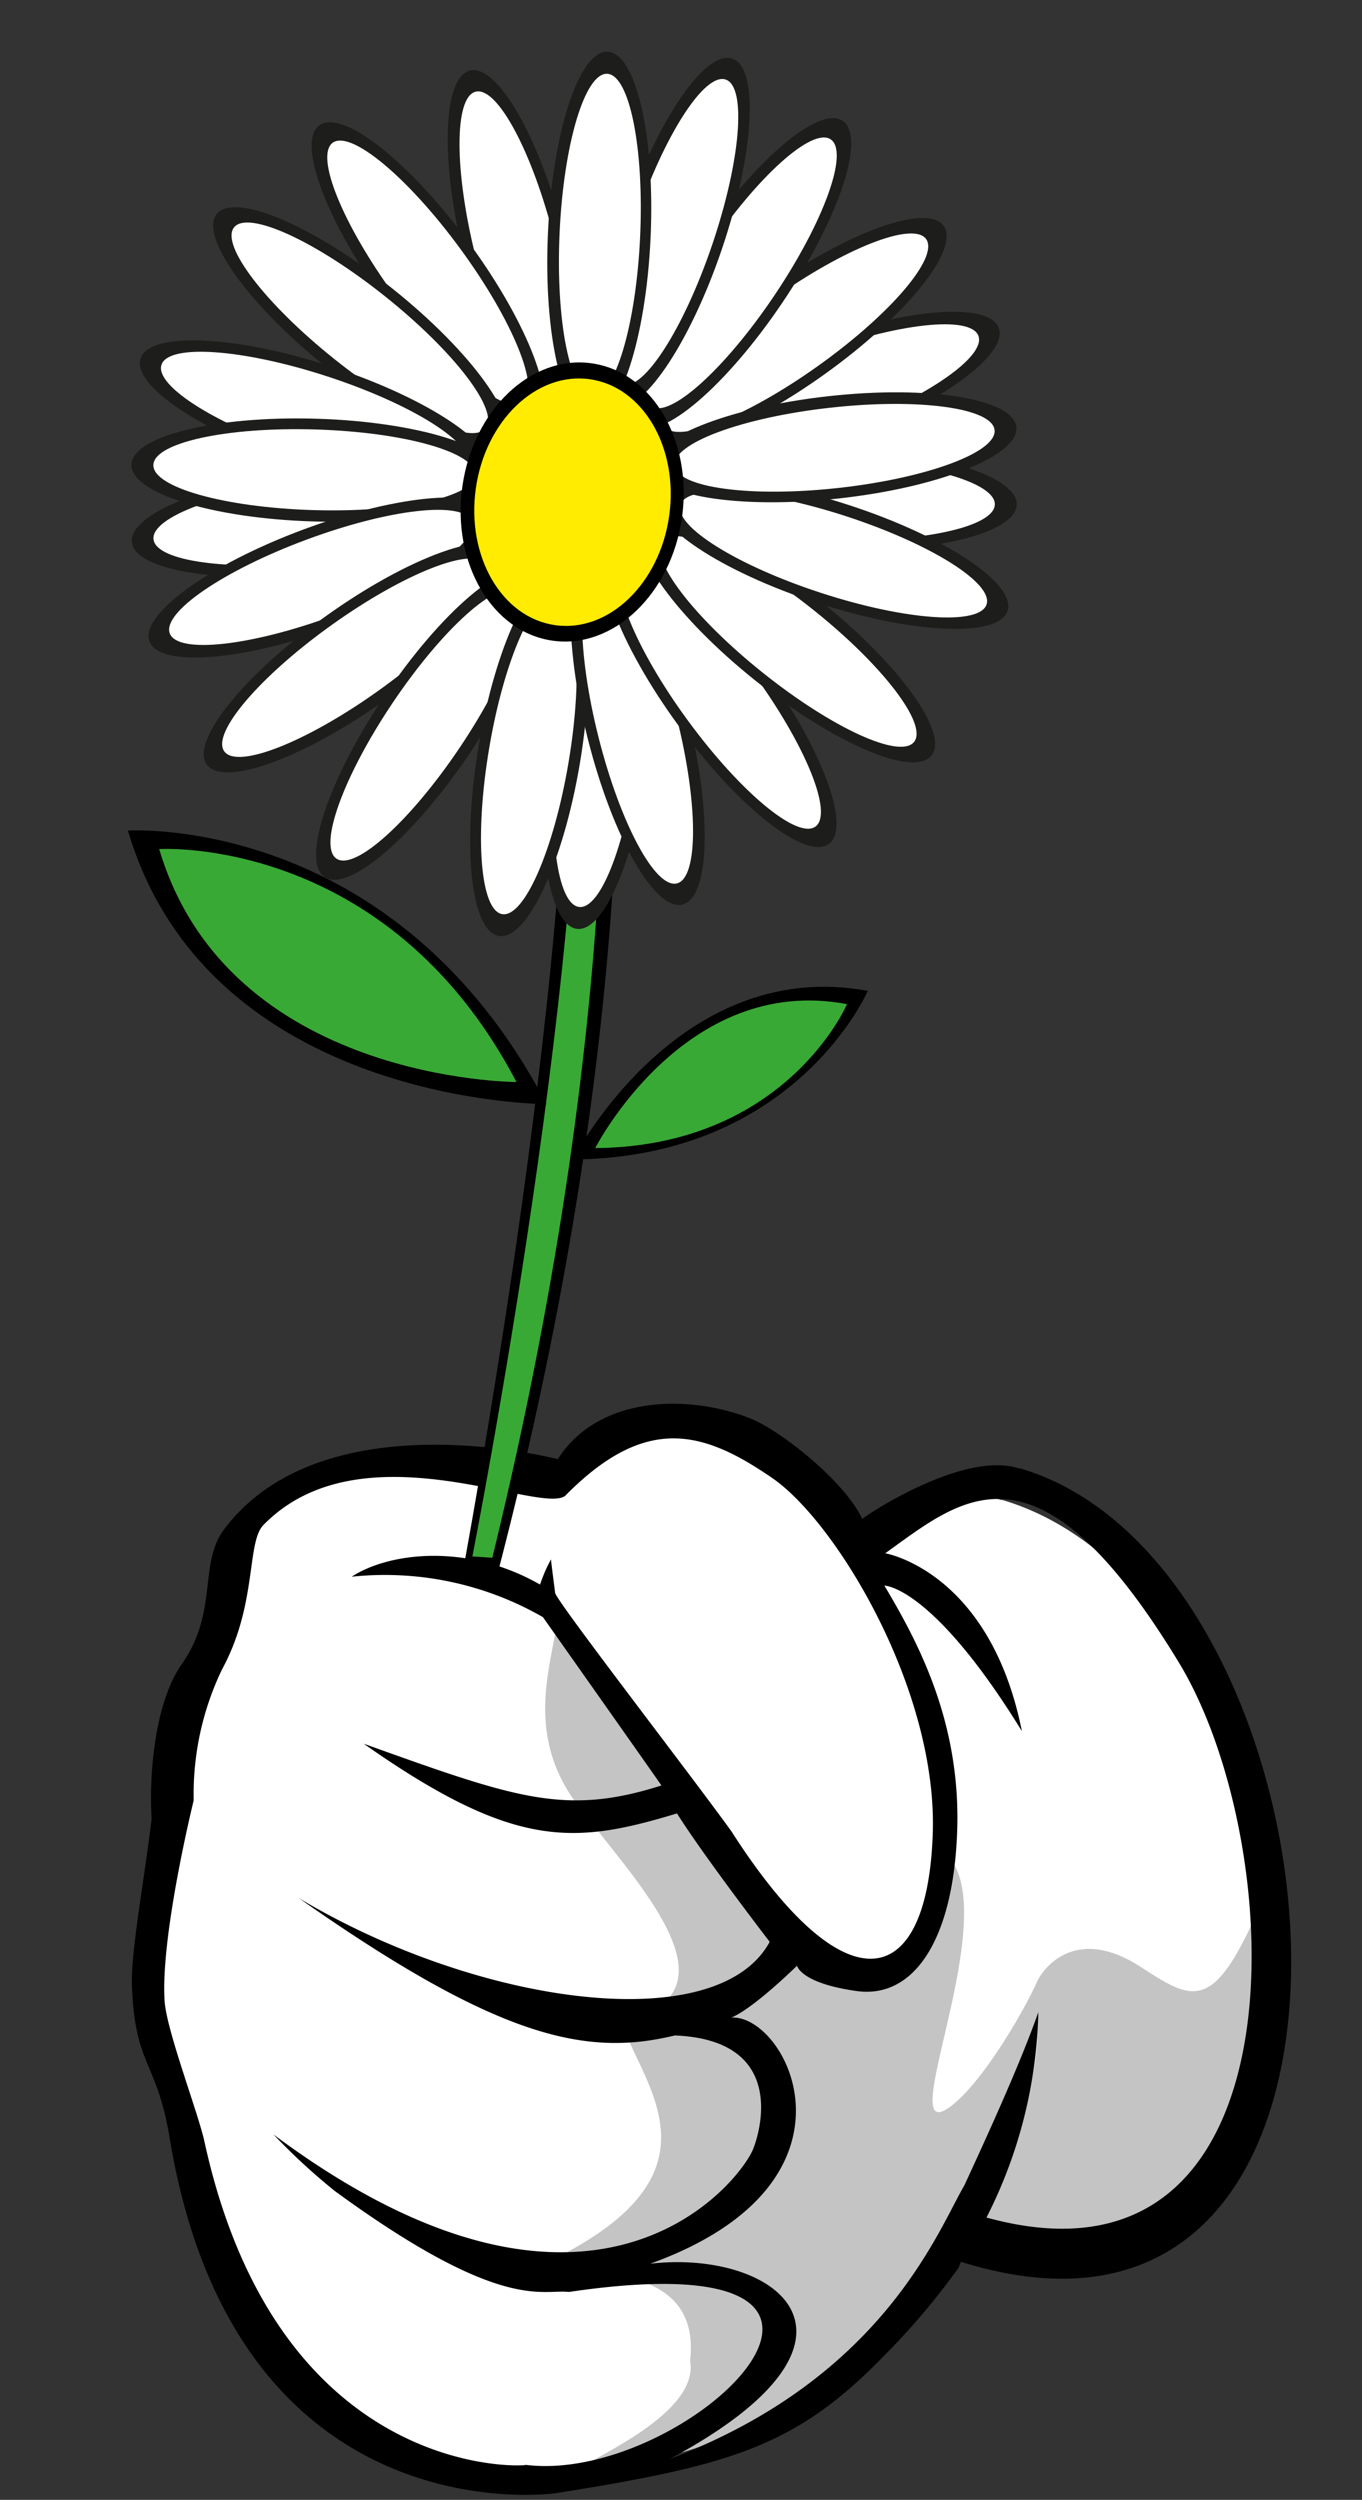 <svg id="Ebene_1" data-name="Ebene 1" xmlns="http://www.w3.org/2000/svg" viewBox="0 0 93.59 171.71"><rect x="0" y="0" width="93.59" height="171.71" fill="#333333" stroke="none"/><defs><style>.cls-1{fill:#fff;}.cls-2{fill:#c4c4c4;}.cls-3{fill:#39a935;}.cls-4{fill:#1d1d1b;}.cls-5{fill:#ffec00;}</style></defs><g id="FINN"><g id="Blume"><path id="Pfad_641" data-name="Pfad 641" d="M67.79,126.66c2.2,5.32-2,13-8,14.86a5.51,5.51,0,0,1-1.42.47C68,142.54,72.48,132.43,67.79,126.66Z"/><path id="Pfad_642" data-name="Pfad 642" class="cls-1" d="M37.74,102.11c-25.52-6.4-22.17,9.36-26.72,21.21-.55,4.76-1.7,10.75-1.57,13,.28,5.18,1.72,4.74,2.64,9.86,4.8,26.51,26.58,23.42,26.25,23.47,11.8-1.7,16.13-2.88,22-8.78a71.49,71.49,0,0,0,5.58-7.27l.17-.4c31.5,9.85,25.37-43.48,2.79-50.17l-.09,0c-3.45-1.14-9.41,2.38-10.53,3.19-1.27-2.55-5.67-5.9-7.62-6.65C46.21,97.85,40.29,98.1,37.74,102.11Z"/><path id="Pfad_643" data-name="Pfad 643" class="cls-2" d="M71.25,136.14c.45-1,2.71-3.94,7.19-1,3.39,2.2,4.79,3,7.59-3,1.53-3.28.31,11-.35,11.86a17.86,17.86,0,0,1-1.94,4.43c-3.17,4.93-11,6.41-16.2,4.27,1.42-4,3.59-8.46,3.75-12.85,0-1.42-.62.44-.82.89-2.92,6.46-3.86,12.42-10.11,19.26a29,29,0,0,1-19.43,9.51c-4.06.63,7.29-2.91,6.49-7.36.89-7.71-9.61-5.63-10.84-6.29,14.06-6.25,7.49-12.55,6.11-17.05,8.63-1.77.92-9.64-2.46-14.16-4-4.63-2.65-9.24-2.09-12.4,6.08,8.24,7.43,6.9,16.11,20.95,3.6.87,7.69,5.67,10.78-5.83,4.13,4-3.94,20.6.35,17.27C67.68,142.86,70.52,137.81,71.25,136.14Z"/><path id="Pfad_644" data-name="Pfad 644" d="M70.13,100.87l-.1,0c-3.5-1.18-9.63,2.6-10.78,3.46-1.26-2.67-5.73-6.14-7.71-6.91C47,95.66,41,96,38.33,100.23c0,0-16.13-4.25-22.93,4.82-1.78,2.37-.37,5.63-2.91,9.26-1.92,2.74-2.25,7.83-2.07,10.62-.62,5-1.45,9.22-1.35,11.59.23,5.45,1.7,5,2.59,10.34,4.61,27.82,26.88,24.34,26.54,24.39,12.07-1.92,16.5-3.2,22.58-9.47a49.48,49.48,0,0,0,5.08-6l.18-.42C98.09,165.35,93.11,107.66,70.13,100.87Zm-34,68.44c-.26.11-17,1-22.08-22.2-.41-1.92-2.61-7.64-2.74-9.67-.29-4.5,2-13.78,2-13.78a19.77,19.77,0,0,1,1.95-9c2.43-4.46,1.67-8.71,2.84-9.91,6.7-6.86,18.94-.69,20.73-2,5.54-5.63,9.49-4.5,14.26-1.21,4.42,3.06,11.39,14.63,11,24.51-.4,10.85-6.06,11.87-13.83-.26-2.89-4-11.7-15.39-12.11-16.35,0,0-.26-2-.29-2.33a10.64,10.64,0,0,0-.75,1.73c-5.08-2.91-10.46-2.17-12.94-.54a21.78,21.78,0,0,1,13.14,2.78s8.08,11.45,8.14,11.56c-6.63,2.11-10.05.86-20.46-2.87,10.4,7.31,14.49,6.91,21.53,4.79,1.89,3,6.37,8.82,6.37,8.82-3.59,6.62-20,4.38-32.35-3,13.71,9.63,19.73,10.91,25.83,9.43,7.7.31,5.9,6.58,5.35,7.88-1.17,2.59-11.35,15-32.93-1.08A43.34,43.34,0,0,0,23,150.49c11.48,8.39,14.24,6.72,16.09,6.94,25.71-3.8,8.18,13.31-3,11.87Zm31.66-17a32.63,32.63,0,0,0,3.56-14.1c-1.19,3.4-3.42,8.3-5.08,11.89-1.88,3.23-5.61,13.25-20.24,18.8,15.39-8.25,7.37-14.42-1.35-13.41,15.42-5.56,9.42-17.15,5.56-16.91,0,0,1.12-.28,4.53-3.56,0,0,.23,1.2,4.1,1.74s6.62-3.41,6.9-10.91-2.65-13-5-16.94c0,0,3.29,0,9.45,10-2.2-11-9.39-12.22-9.39-12.22,5.33-3.81,10.43-8.54,20.18,7.51,7.61,12.53,8.86,44.19-13.21,38.12Z"/><g id="Gruppe_527" data-name="Gruppe 527"><g id="Gruppe_503" data-name="Gruppe 503"><path id="Pfad_645" data-name="Pfad 645" d="M31.69,108.57s8.71-46.26,7-66.18l3.5-.64S44.88,67.6,34,108.82Z"/><path id="Pfad_646" data-name="Pfad 646" class="cls-3" d="M32.46,106.91s8.66-44,7.12-63.94l1.61-.34S43.61,67,33.83,107Z"/><path id="Pfad_647" data-name="Pfad 647" d="M37.55,75.84s-23.21,0-28.76-18.79C8.79,57.05,27.12,55.85,37.55,75.84Z"/><path id="Pfad_648" data-name="Pfad 648" class="cls-3" d="M10.94,58.32s15.65-1,24.55,16c0,0-19.81,0-24.55-16"/><path id="Pfad_649" data-name="Pfad 649" d="M39.36,79.64s7.17-14,20.27-11.58C59.63,68.06,54.69,79.52,39.36,79.64Z"/><path id="Pfad_650" data-name="Pfad 650" class="cls-3" d="M58.19,69S54,78.75,40.9,78.86c0,0,6.12-12,17.29-9.89"/></g><g id="Gruppe_504" data-name="Gruppe 504"><ellipse id="Ellipse_147" data-name="Ellipse 147" class="cls-4" cx="57.25" cy="34.29" rx="3.53" ry="12.62" transform="translate(21.26 90.48) rotate(-88.28)"/><ellipse id="Ellipse_148" data-name="Ellipse 148" class="cls-1" cx="57.3" cy="34.32" rx="2.77" ry="11.06" transform="translate(21.28 90.57) rotate(-88.28)"/></g><g id="Gruppe_505" data-name="Gruppe 505"><ellipse id="Ellipse_149" data-name="Ellipse 149" class="cls-4" cx="56.79" cy="26.91" rx="12.62" ry="3.53" transform="translate(-5.81 21.43) rotate(-20.35)"/><ellipse id="Ellipse_150" data-name="Ellipse 150" class="cls-1" cx="56.86" cy="26.92" rx="11.06" ry="2.77" transform="translate(-5.81 21.45) rotate(-20.35)"/></g><g id="Gruppe_506" data-name="Gruppe 506"><ellipse id="Ellipse_151" data-name="Ellipse 151" class="cls-4" cx="54.58" cy="22.86" rx="12.62" ry="3.53" transform="translate(-3.12 35.99) rotate(-35.55)"/><ellipse id="Ellipse_152" data-name="Ellipse 152" class="cls-1" cx="54.64" cy="22.85" rx="11.06" ry="2.77" transform="translate(-3.1 36.03) rotate(-35.55)"/></g><g id="Gruppe_507" data-name="Gruppe 507"><ellipse id="Ellipse_153" data-name="Ellipse 153" class="cls-4" cx="50.87" cy="18.77" rx="12.62" ry="3.53" transform="translate(6.9 50.51) rotate(-56.08)"/><ellipse id="Ellipse_154" data-name="Ellipse 154" class="cls-1" cx="50.92" cy="18.74" rx="11.05" ry="2.77" transform="translate(6.95 50.54) rotate(-56.08)"/></g><g id="Gruppe_508" data-name="Gruppe 508"><ellipse id="Ellipse_155" data-name="Ellipse 155" class="cls-4" cx="46.27" cy="15.98" rx="12.62" ry="3.53" transform="translate(16.25 54.65) rotate(-71.24)"/><ellipse id="Ellipse_156" data-name="Ellipse 156" class="cls-1" cx="46.32" cy="15.94" rx="11.06" ry="2.77" transform="translate(16.32 54.67) rotate(-71.24)"/></g><g id="Gruppe_509" data-name="Gruppe 509"><ellipse id="Ellipse_157" data-name="Ellipse 157" class="cls-4" cx="35.37" cy="17.08" rx="3.53" ry="12.62" transform="translate(-3.1 9.17) rotate(-14.15)"/><ellipse id="Ellipse_158" data-name="Ellipse 158" class="cls-1" cx="35.39" cy="17.02" rx="2.77" ry="11.06" transform="translate(-3.09 9.17) rotate(-14.15)"/></g><g id="Gruppe_510" data-name="Gruppe 510"><ellipse id="Ellipse_159" data-name="Ellipse 159" class="cls-4" cx="29.4" cy="18.79" rx="3.53" ry="12.62" transform="translate(-5.42 21.01) rotate(-36.23)"/><ellipse id="Ellipse_160" data-name="Ellipse 160" class="cls-1" cx="29.39" cy="18.73" rx="2.77" ry="11.06" transform="translate(-5.38 20.99) rotate(-36.23)"/></g><g id="Gruppe_511" data-name="Gruppe 511"><ellipse id="Ellipse_161" data-name="Ellipse 161" class="cls-4" cx="41.18" cy="16.17" rx="12.63" ry="3.53" transform="translate(23.15 56.57) rotate(-87.39)"/><ellipse id="Ellipse_162" data-name="Ellipse 162" class="cls-1" cx="41.21" cy="16.12" rx="11.06" ry="2.77" transform="translate(23.24 56.55) rotate(-87.39)"/></g><g id="Gruppe_512" data-name="Gruppe 512"><ellipse id="Ellipse_163" data-name="Ellipse 163" class="cls-4" cx="24.76" cy="22.58" rx="3.53" ry="12.63" transform="translate(-8.33 27.85) rotate(-51.41)"/><ellipse id="Ellipse_164" data-name="Ellipse 164" class="cls-1" cx="24.73" cy="22.52" rx="2.77" ry="11.06" transform="translate(-8.3 27.8) rotate(-51.41)"/></g><g id="Gruppe_513" data-name="Gruppe 513"><ellipse id="Ellipse_165" data-name="Ellipse 165" class="cls-4" cx="21.66" cy="28.53" rx="3.53" ry="12.62" transform="translate(-12.18 40.29) rotate(-71.96)"/><ellipse id="Ellipse_166" data-name="Ellipse 166" class="cls-1" cx="21.61" cy="28.48" rx="2.77" ry="11.06" transform="translate(-12.16 40.21) rotate(-71.96)"/></g><g id="Gruppe_514" data-name="Gruppe 514"><ellipse id="Ellipse_167" data-name="Ellipse 167" class="cls-4" cx="21.6" cy="35.85" rx="12.62" ry="3.53" transform="translate(-3.83 2.61) rotate(-6.35)"/><ellipse id="Ellipse_168" data-name="Ellipse 168" class="cls-1" cx="21.54" cy="35.82" rx="11.06" ry="2.77" transform="translate(-3.83 2.6) rotate(-6.35)"/></g><g id="Gruppe_515" data-name="Gruppe 515"><ellipse id="Ellipse_169" data-name="Ellipse 169" class="cls-4" cx="21.65" cy="32.29" rx="3.53" ry="12.62" transform="translate(-11.28 52.96) rotate(-88.28)"/><ellipse id="Ellipse_170" data-name="Ellipse 170" class="cls-1" cx="21.59" cy="32.26" rx="2.77" ry="11.06" transform="translate(-11.3 52.88) rotate(-88.28)"/></g><g id="Gruppe_516" data-name="Gruppe 516"><ellipse id="Ellipse_171" data-name="Ellipse 171" class="cls-4" cx="22.1" cy="39.67" rx="12.62" ry="3.53" transform="translate(-12.41 10.16) rotate(-20.35)"/><ellipse id="Ellipse_172" data-name="Ellipse 172" class="cls-1" cx="22.04" cy="39.66" rx="11.06" ry="2.77" transform="translate(-12.42 10.14) rotate(-20.35)"/></g><g id="Gruppe_517" data-name="Gruppe 517"><ellipse id="Ellipse_173" data-name="Ellipse 173" class="cls-4" cx="24.47" cy="45.17" rx="12.62" ry="3.53" transform="translate(-21.7 22.65) rotate(-35.55)"/><ellipse id="Ellipse_174" data-name="Ellipse 174" class="cls-1" cx="24.41" cy="45.18" rx="11.06" ry="2.77" transform="translate(-21.72 22.61) rotate(-35.55)"/></g><g id="Gruppe_518" data-name="Gruppe 518"><ellipse id="Ellipse_175" data-name="Ellipse 175" class="cls-4" cx="29.35" cy="49.78" rx="12.62" ry="3.53" transform="translate(-28.34 46.35) rotate(-56.08)"/><ellipse id="Ellipse_176" data-name="Ellipse 176" class="cls-1" cx="29.29" cy="49.81" rx="11.05" ry="2.77" transform="translate(-28.39 46.32) rotate(-56.08)"/></g><g id="Gruppe_519" data-name="Gruppe 519"><ellipse id="Ellipse_177" data-name="Ellipse 177" class="cls-4" cx="41.1" cy="51.25" rx="12.63" ry="3.53" transform="translate(-14.52 86.22) rotate(-83.43)"/><ellipse id="Ellipse_178" data-name="Ellipse 178" class="cls-1" cx="41.06" cy="51.3" rx="11.06" ry="2.77" transform="translate(-14.6 86.23) rotate(-83.43)"/></g><g id="Gruppe_520" data-name="Gruppe 520"><ellipse id="Ellipse_179" data-name="Ellipse 179" class="cls-4" cx="36.37" cy="51.83" rx="12.62" ry="3.53" transform="translate(-20.77 79.13) rotate(-80.47)"/><ellipse id="Ellipse_180" data-name="Ellipse 180" class="cls-1" cx="36.34" cy="51.89" rx="11.06" ry="2.77" transform="translate(-20.85 79.13) rotate(-80.47)"/></g><g id="Gruppe_521" data-name="Gruppe 521"><ellipse id="Ellipse_181" data-name="Ellipse 181" class="cls-4" cx="43.82" cy="49.89" rx="3.53" ry="12.62" transform="translate(-10.87 12.23) rotate(-14.15)"/><ellipse id="Ellipse_182" data-name="Ellipse 182" class="cls-1" cx="43.81" cy="49.95" rx="2.77" ry="11.06" transform="translate(-10.88 12.23) rotate(-14.15)"/></g><g id="Gruppe_522" data-name="Gruppe 522"><ellipse id="Ellipse_183" data-name="Ellipse 183" class="cls-4" cx="49.49" cy="47.79" rx="3.53" ry="12.62" transform="translate(-18.67 38.49) rotate(-36.23)"/><ellipse id="Ellipse_184" data-name="Ellipse 184" class="cls-1" cx="49.5" cy="47.85" rx="2.77" ry="11.06" transform="translate(-18.71 38.51) rotate(-36.23)"/></g><g id="Gruppe_523" data-name="Gruppe 523"><ellipse id="Ellipse_185" data-name="Ellipse 185" class="cls-4" cx="54.14" cy="44.01" rx="3.53" ry="12.63" transform="translate(-14.03 58.88) rotate(-51.41)"/><ellipse id="Ellipse_186" data-name="Ellipse 186" class="cls-1" cx="54.17" cy="44.06" rx="2.77" ry="11.06" transform="translate(-14.06 58.92) rotate(-51.41)"/></g><g id="Gruppe_524" data-name="Gruppe 524"><ellipse id="Ellipse_187" data-name="Ellipse 187" class="cls-4" cx="57.24" cy="38.05" rx="3.53" ry="12.62" transform="translate(3.33 80.69) rotate(-71.96)"/><ellipse id="Ellipse_188" data-name="Ellipse 188" class="cls-1" cx="57.28" cy="38.09" rx="2.77" ry="11.06" transform="translate(3.32 80.76) rotate(-71.96)"/></g><g id="Gruppe_525" data-name="Gruppe 525"><ellipse id="Ellipse_189" data-name="Ellipse 189" class="cls-4" cx="57.3" cy="30.73" rx="12.62" ry="3.53" transform="translate(-3.05 6.52) rotate(-6.35)"/><ellipse id="Ellipse_190" data-name="Ellipse 190" class="cls-1" cx="57.35" cy="30.76" rx="11.06" ry="2.77" transform="translate(-3.05 6.53) rotate(-6.35)"/></g><g id="Gruppe_526" data-name="Gruppe 526"><ellipse id="Ellipse_191" data-name="Ellipse 191" cx="39.32" cy="34.48" rx="9.62" ry="7.62" transform="translate(-0.3 68.62) rotate(-82)"/><ellipse id="Ellipse_192" data-name="Ellipse 192" class="cls-5" cx="39.34" cy="34.5" rx="8.53" ry="6.71" transform="translate(-0.3 68.65) rotate(-82)"/></g></g></g></g></svg>